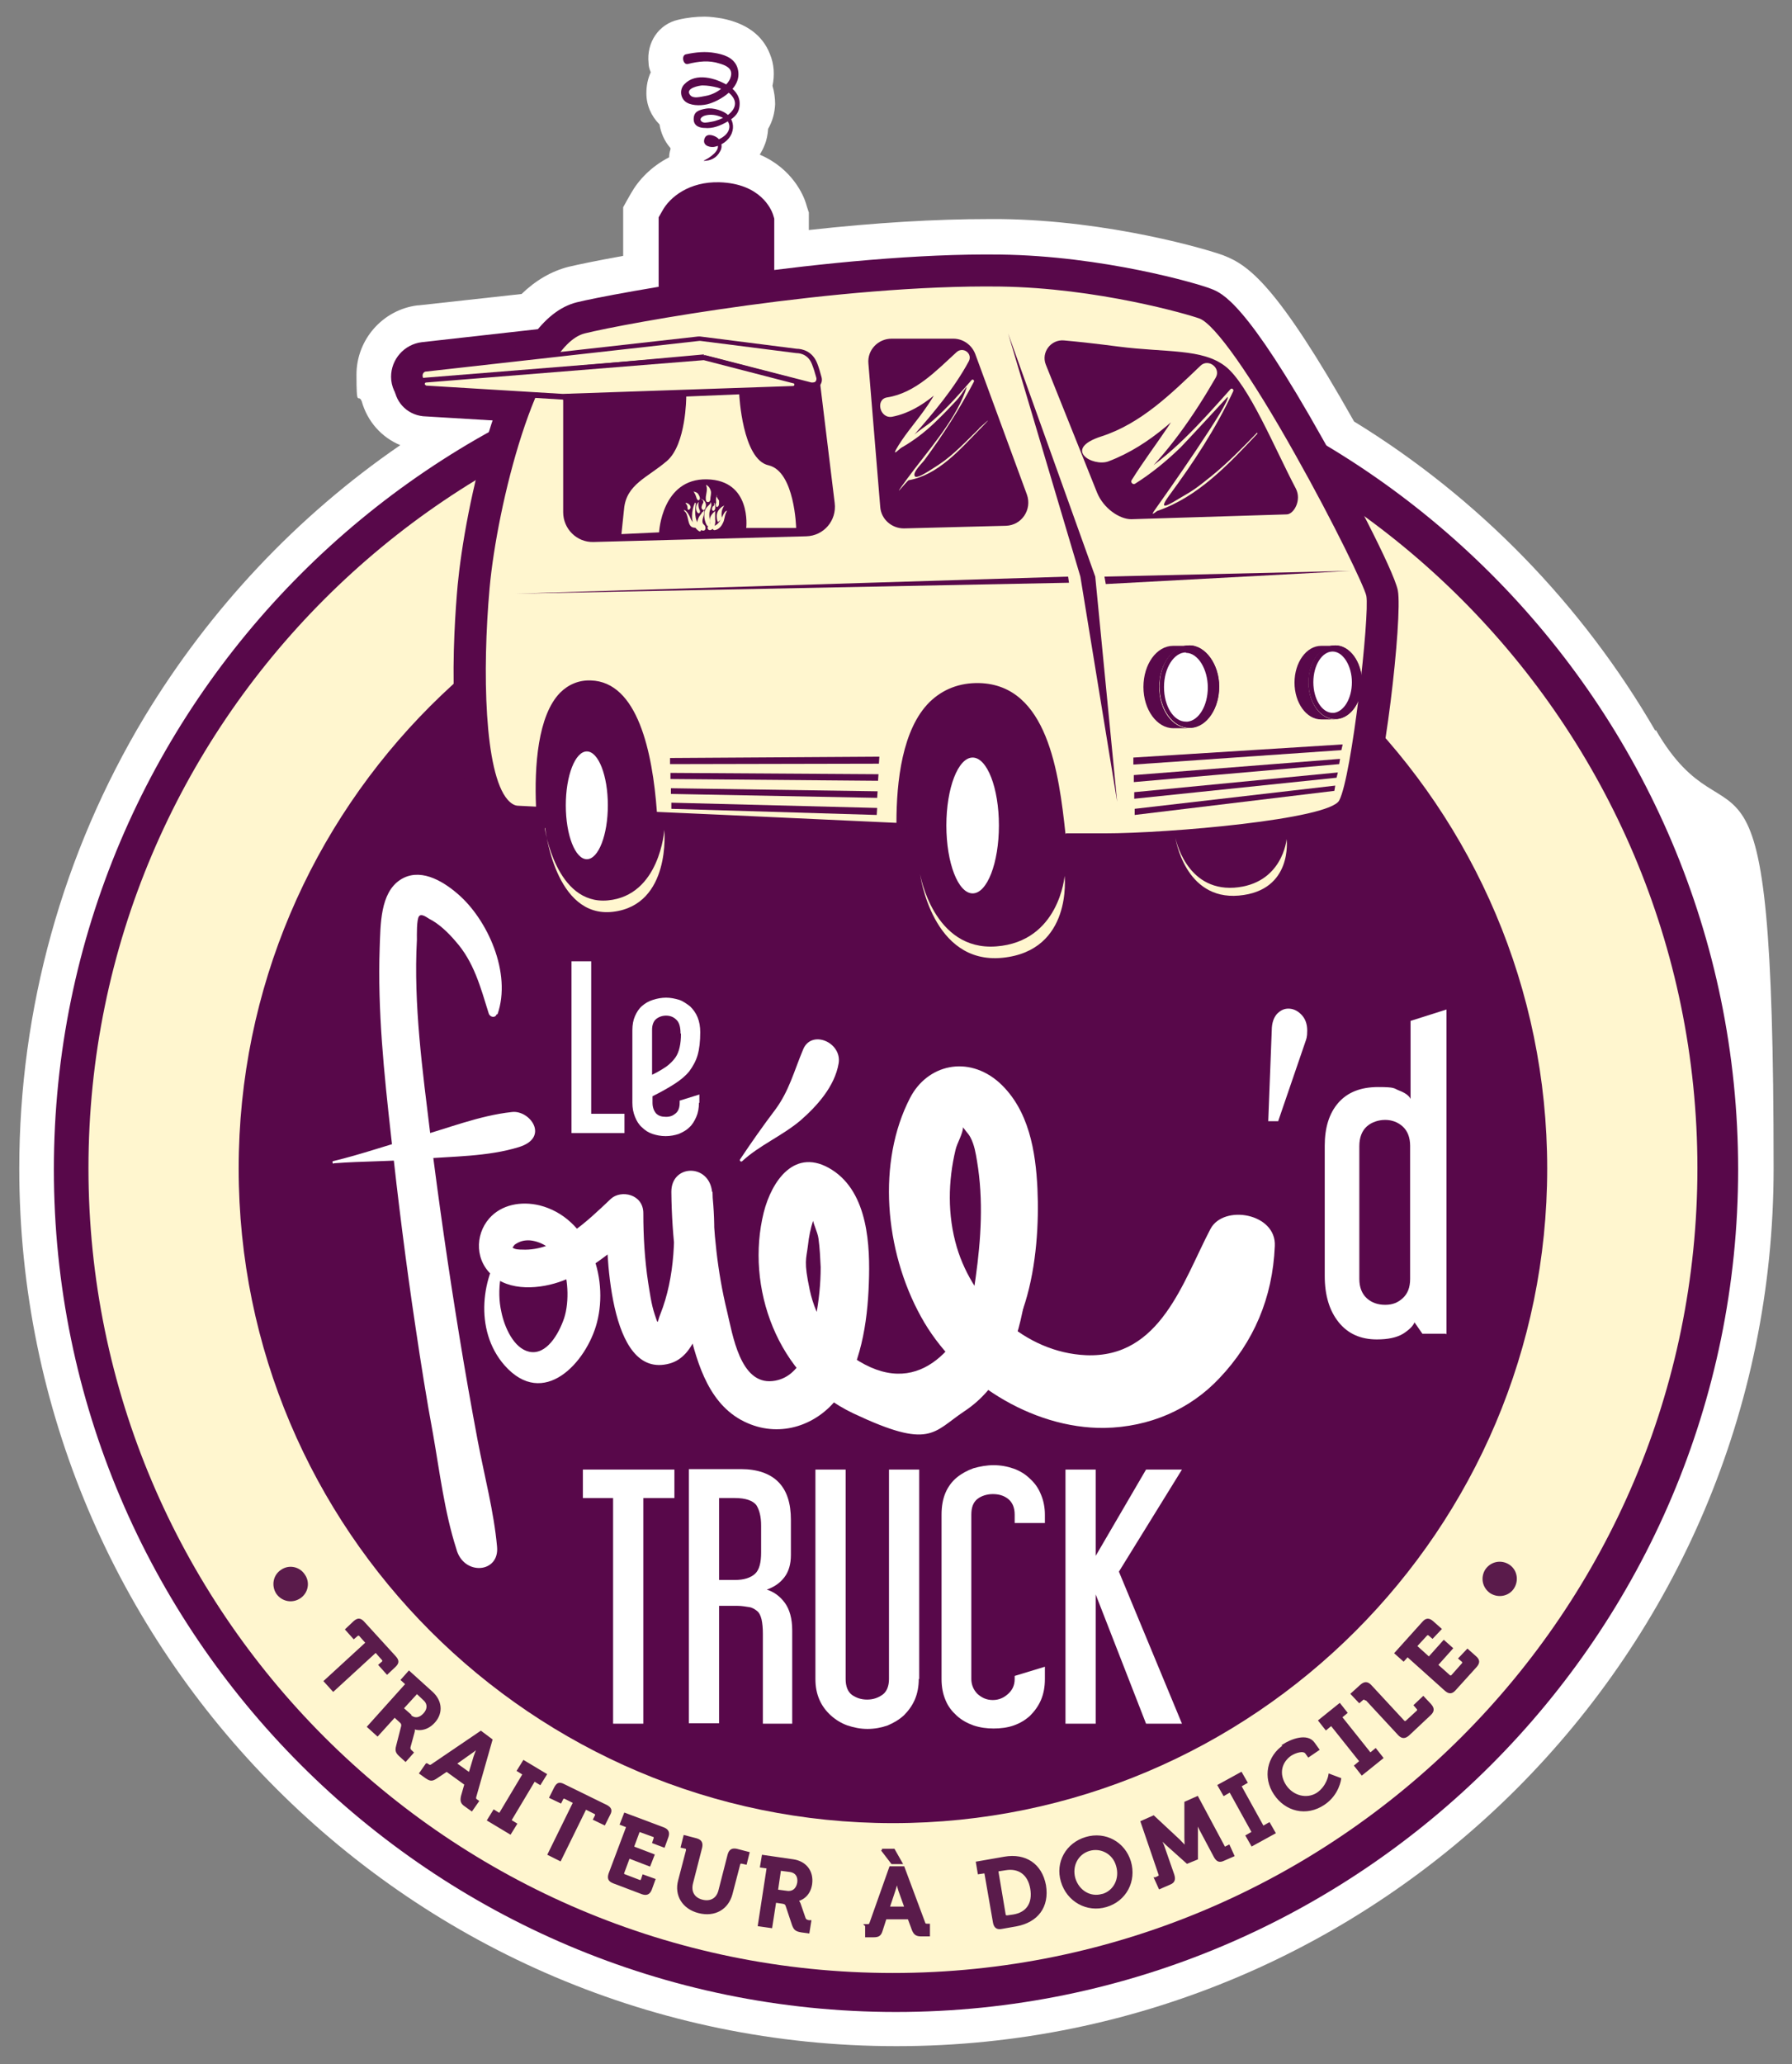 <?xml version="1.0" encoding="UTF-8"?> <svg xmlns="http://www.w3.org/2000/svg" id="Calque_1" data-name="Calque 1" version="1.1" viewBox="0 0 409.2 471.1"><rect x="0" y="0" width="409.2" height="471.1" fill="#808080" stroke="none"/><defs><style> .cls-1 { fill: #763864; } .cls-1, .cls-2, .cls-3, .cls-4 { stroke-width: 0px; } .cls-2 { fill: #fff6cf; } .cls-5 { fill: #5a1b4b; stroke: #5a1b4b; stroke-miterlimit: 10; stroke-width: .5px; } .cls-3 { fill: #58084a; } .cls-4 { fill: #fff; } </style></defs><path class="cls-4" d="M378,166.8c-16.7-28.8-40.4-53.2-68.8-70.6-17.6-31.2-24.1-35.7-29.8-37.9-3.4-1.3-26-8-50.8-8.3-1,0-2,0-3,0-11.8,0-25.6.8-40.9,2.5v-4l-.4-1.2-.3-1c-.5-1.6-3-7.8-10.5-11,.4-.7.8-1.4,1.1-2.2.5-1.2.7-2.4.8-3.7,1-1.7,1.5-3.6,1.6-5.6,0-1.4-.2-2.9-.6-4.2.5-2.4.4-4.9-.6-7.3-1.7-4.3-5.4-7-11-8.1-1.3-.2-2.6-.4-3.9-.4-1.9,0-3.9.2-6,.7-4.5,1-7.3,5.2-6.8,9.9,0,.7.2,1.4.5,2.1-.7,1.5-1,3.1-1,4.8,0,2.7,1.1,5.2,3,7.1.3,1.9,1.1,3.8,2.5,5.4,0,.1,0,.2,0,.3-.2.6-.3,1.2-.3,1.8-4.1,2.1-7,5.2-8.7,8.2l-.8,1.4-1,1.8v11.1c-6.1,1.1-10.4,2-12.5,2.5-3.9,1-7.5,3.1-10.7,6.2l-23.6,2.6h-.2s0,0,0,0c-7.9,1-13.9,7.8-13.9,15.8s.4,4.1,1.2,6.1c1.3,4.6,4.5,8.2,8.8,10-23.6,16.2-43.5,37.4-58.4,62-18.7,31.1-28.6,66.7-28.6,103.1,0,110.4,89.8,200.3,200.3,200.3s200.3-89.8,200.3-200.3-9.3-69.8-26.9-100.1Z"></path><path class="cls-3" d="M204.6,459.2c-106,0-192.3-86.3-192.3-192.3S98.6,74.6,204.6,74.6s192.3,86.3,192.3,192.3-86.3,192.3-192.3,192.3ZM204.6,126.1c-77.6,0-140.8,63.1-140.8,140.8s63.1,140.8,140.8,140.8,140.8-63.1,140.8-140.8-63.1-140.8-140.8-140.8Z"></path><g><circle class="cls-3" cx="203.9" cy="266.6" r="166.5"></circle><path class="cls-2" d="M203.9,450.3c-101.3,0-183.7-82.4-183.7-183.7S102.6,82.9,203.9,82.9s183.7,82.4,183.7,183.7-82.4,183.7-183.7,183.7ZM203.9,117.3c-82.4,0-149.4,67-149.4,149.4s67,149.4,149.4,149.4,149.4-67,149.4-149.4-67-149.4-149.4-149.4Z"></path></g><g><path class="cls-4" d="M142.6,258.6h-12.1v-39.2h4.5v34.8h7.6v4.4Z"></path><path class="cls-4" d="M159.6,251.7c0,1.2-.2,2.3-.6,3.2s-.9,1.8-1.6,2.4c-.7.7-1.5,1.1-2.4,1.5-.9.3-1.9.5-3,.5s-2.1-.2-3-.5-1.7-.8-2.4-1.5c-.7-.6-1.2-1.4-1.6-2.4s-.6-2-.6-3.2v-16.6c0-1.2.2-2.3.6-3.2s.9-1.7,1.6-2.3c.7-.6,1.5-1.1,2.5-1.4.9-.3,2-.5,3-.5s2,.2,3,.5c.9.3,1.7.9,2.5,1.5.7.7,1.3,1.5,1.7,2.5.4,1,.6,2.1.6,3.4,0,2.1-.2,3.8-.6,5.2s-1.1,2.6-1.9,3.7c-.9,1.1-2,2-3.4,2.9-1.4.9-3,1.8-5,2.8v1.5c0,1,.3,1.8.8,2.4.6.6,1.3.8,2.3.8s1.6-.3,2.2-.8c.6-.5.9-1.3.9-2.4v-.5l4.5-1.4v1.9ZM155.4,235.9c0-1.5-.3-2.6-1-3.2-.6-.6-1.4-.9-2.3-.9s-1.7.3-2.3.8c-.6.5-.9,1.4-.9,2.4v10.3c1.3-.6,2.4-1.3,3.3-1.9.8-.6,1.5-1.3,2-2,.5-.7.8-1.5,1-2.4.2-.9.3-1.9.3-3.1Z"></path></g><g><path class="cls-4" d="M113.6,231.5c3.3-9.4-2.3-21.7-9.1-27.5-3.7-3.2-8.8-6-13.1-3.2-4.6,3-4.5,10.2-4.7,15.5-.5,14.3,1,28.7,2.6,43,1.6,14.6,3.4,29.1,5.6,43.7,1.2,8.1,2.5,16.3,4,24.4,1.5,8.5,2.6,17.7,5.3,26.1,2.8-1.1,5.6-2.2,8.4-3.3-.5-.9-.9-1.9-1.4-2.8-2.8-5.6-9.2-2.3-7.8,3.1.3,1,.5,2,.8,3,1.6,6.2,9.9,5.6,9.3-.5-.7-7.9-2.9-16.2-4.4-24.1-1.5-8-2.9-15.9-4.2-23.9-2.5-15.3-4.7-30.6-6.6-45.8-1.8-14.8-3.9-29.9-3.1-44.7,0-.9-.1-4.7.5-5.4s1.9.4,2.3.6c2.2,1.1,4.3,3.1,6,5.1,4.2,4.7,5.7,10.4,7.6,16.5.3.9,1.5,1.1,1.8.2h0Z"></path><path class="cls-4" d="M76.2,265.5c6.5-.5,13.2-.4,19.9-1,7.2-.6,15.3-.5,22.4-2.7s2.5-8.5-1.6-8c-7.5.8-14.8,3.8-21.8,5.7-6.5,1.8-12.7,4-19,5.5-.3,0-.2.6.1.6h0Z"></path><path class="cls-4" d="M169.5,265c3.9-3.6,9-5.7,13.2-9.2,3.8-3.3,7.9-7.8,8.8-13.1.8-4.8-6.2-7.8-8.1-3.2-2.1,5-3.2,9.5-6.4,13.8-2.8,3.7-5.4,7.4-8,11.3-.2.3.2.7.5.4h0Z"></path><path class="cls-4" d="M115.4,284.1c-5.4,6.8-7.3,19.4-.2,27.5,8.9,10.1,18.7-.6,21.1-9.7,2.8-10.7-2-24-13.1-26.8-4.2-1-8.7-.2-11.5,3-3.3,3.8-3.3,9.9,1.2,13.4s11.8,2.5,16.6.4c6.2-2.6,11.3-7.1,16.4-11.8-2.5-1.1-4.9-2.2-7.4-3.3-.1,7.7.2,38.3,14.4,34.4,5.9-1.6,7.5-10,8.7-15.7,1.6-7.5,1.9-15.5,1-23.5-.7-6.5-9.3-6.3-9.3,0,.1,10.5,1.4,20.9,4,31.3,2,8.3,4.8,17.8,13.4,21.5,7.8,3.4,16,.3,20.6-5.8,5.2-7,6.8-17,7.1-26.2.3-8.3-.1-20.5-8.4-25.8-8.5-5.4-13.8,2.6-15.6,9.7-4.2,16.9,2.9,37.6,20.5,45.9s18.1,4.3,25.3-.5c8.2-5.4,11.8-14.5,13.6-24.4,1.2-6.5-8.2-8.8-10.1-3-4,11.9-13.2,24.6-27.5,16-6-3.6-9.9-9.7-11.3-16.3s-.8-6.9-.4-10.2c.2-1.9.6-3.9,1.2-5.7.2-.7.5-1.4.9-2.1-1.7-.2-2.1.2-1.1,1.2,0,1.4,1.2,3.5,1.4,5.1.3,2.2.4,4.4.5,6.5,0,3.8-.4,7.6-1.1,11.3-1.1,5.9-3.2,14-9.9,14.7-7.4.8-9.1-10.6-10.4-16-2.2-9-3.1-18.2-3.3-27.2-3.1,0-6.2,0-9.3,0,1.1,9.4.7,19.6-2.6,27.9-.8,1.9-.4,2.8-1.3.1-.8-2.4-1.1-4.9-1.5-7.3-.8-5.3-1.1-10.6-1.1-15.8,0-4.4-5.1-5.4-7.4-3.3-5.5,5.2-12.4,12-20.3,11.6-.5,0-1.7,0-2.2-.5-.4-.3-.5-.2-.1.2l.6-.8c1.1-.8,2.2-1.1,3.6-1,2.8.3,5.6,2.2,7.1,5.1s1.9,8.8.6,12.7c-1.2,3.5-4,8.5-8,7.6-3.5-.8-5.6-5.6-6.3-9-1.2-5.2,0-10.5,1.8-14.9.2-.5-.4-1-.8-.6h0Z"></path><path class="cls-4" d="M218.6,315.5c16.2-4.9,19-28.9,18.3-44.2-.4-8.4-1.9-18-8.7-24.2-7.2-6.4-16.5-4.1-20.4,3.5-7.5,14.5-5.9,34.7,2.5,49.9,8,14.6,25.2,25.6,41.9,25.4,10.3-.2,19.5-4.2,26.2-11.3,7.9-8.3,12.2-18.4,12.7-30.2.4-7.5-11.7-9.6-14.7-3.9-6.3,12-11.4,29.5-28.4,28.8-14-.6-25.7-11.9-29.5-24.6-2.2-7.4-2-15.2-.3-22.3.3-1.4,1.7-3.7,1.7-5.1l.5-.8c-1.2-.1-1.5,0-.8.2.4,1,1.5,1.9,2,2.9.9,1.7,1.2,3.6,1.5,5.4,1.5,8.9.9,17.9-.3,26.5-1.1,8-2.4,15.5-5.2,22.8-.2.5.3,1.4,1,1.2h0Z"></path></g><g><path class="cls-4" d="M291.9,255.9h-2.3l.8-20.7c0-1.8.5-3,1.2-3.8.8-.8,1.6-1.2,2.6-1.2s2,.4,2.9,1.3c.9.9,1.4,2.1,1.4,3.7s-.2,1.9-.5,2.8l-6.1,17.8Z"></path><path class="cls-4" d="M330.2,304.4h-5.4l-1.8-2.6c-.3.8-1.2,1.7-2.6,2.6-1.5.9-3.5,1.3-6,1.3-3.7,0-6.6-1.3-8.7-3.9-2.1-2.6-3.2-6.1-3.2-10.6v-29.7c0-4.1,1-7.4,3.1-9.8,2.1-2.4,5.1-3.6,9.1-3.6s3.5.3,4.8.8c1.3.5,2.2,1.1,2.6,1.9v-17.8l8.2-2.6v74.2ZM322,261.5c0-1.9-.6-3.4-1.7-4.4-1.1-1-2.5-1.5-4-1.5s-3.1.5-4.2,1.5c-1.1,1-1.7,2.5-1.7,4.5v30.3c0,1.9.6,3.4,1.7,4.4,1.1,1,2.5,1.5,4.2,1.5s2.9-.5,4-1.5c1.1-1,1.7-2.4,1.7-4.4v-30.3Z"></path></g><g><path class="cls-4" d="M154,341.9h-7.1v51.5h-6.9v-51.5h-6.9v-6.5h20.9v6.5Z"></path><path class="cls-4" d="M181.1,393.4h-6.9v-20.5c0-1.3-.1-2.4-.3-3.3-.2-.8-.5-1.5-1-1.9-.5-.4-1.1-.8-1.8-.9s-1.7-.3-2.8-.3h-4.1v26.8h-6.9v-58h11.9c3.7,0,6.6,1,8.5,2.9,2,2,2.9,4.9,2.9,8.7v8c0,2.1-.5,3.8-1.5,5.1-1,1.3-2.3,2.2-4,2.8,1.6.5,3,1.5,4.1,3,1.1,1.5,1.7,3.6,1.7,6.3v21.3ZM173.8,348.2c0-2.1-.4-3.6-1.1-4.7-.8-1-2.4-1.6-4.9-1.6h-3.6v18.7h3.6c2.1,0,3.6-.5,4.6-1.4,1-.9,1.4-2.6,1.4-4.9v-6.2Z"></path><path class="cls-4" d="M209.8,383.2c0,1.7-.3,3.3-.9,4.7-.6,1.4-1.5,2.6-2.5,3.6-1.1,1-2.3,1.7-3.7,2.3-1.4.5-3,.8-4.6.8s-3.1-.3-4.6-.8c-1.4-.5-2.7-1.3-3.8-2.3-1.1-1-2-2.2-2.6-3.6-.6-1.4-.9-2.9-.9-4.7v-47.8h6.9v47.8c0,1.7.5,2.9,1.4,3.6,1,.7,2.1,1.1,3.5,1.1s2.5-.4,3.5-1.1c1-.7,1.5-2,1.5-3.6v-47.8h6.9v47.8Z"></path><path class="cls-4" d="M238.6,383.2c0,1.8-.3,3.4-.9,4.8s-1.5,2.6-2.5,3.6c-1.1,1-2.3,1.7-3.7,2.2-1.4.5-3,.7-4.6.7s-3.1-.2-4.6-.7c-1.4-.5-2.7-1.2-3.8-2.2-1.1-1-2-2.1-2.6-3.6-.6-1.4-.9-3-.9-4.8v-37.5c0-1.9.3-3.6.9-5,.6-1.4,1.5-2.6,2.6-3.5,1.1-.9,2.4-1.6,3.8-2.1,1.4-.4,3-.7,4.6-.7s3.2.3,4.6.8c1.4.5,2.7,1.3,3.7,2.3,1.1,1,1.9,2.1,2.5,3.6.6,1.4.9,3,.9,4.6v1.9h-6.9v-1.9c0-1.6-.5-2.8-1.5-3.6-1-.8-2.2-1.1-3.5-1.1s-2.6.4-3.5,1.1c-1,.8-1.4,2-1.4,3.6v37.5c0,1.3.5,2.5,1.4,3.4,1,.9,2.1,1.4,3.5,1.4s2.5-.5,3.5-1.4c1-.9,1.5-2,1.5-3.4v-.7l6.9-2.1v2.9Z"></path><path class="cls-4" d="M269.8,393.4h-8.1l-11.5-29.5v29.5h-6.9v-58h6.9v19.7l11.5-19.7h8.2l-14.4,23.3,14.4,34.7Z"></path></g><path class="cls-3" d="M282,210.3c-.3,0-.7,0-1,0-12.6-.4-20.9-13-20.4-30.6.3-10.3,2.2-24.5,15.1-28.4,9.6-2.9,16.8,2.3,21.1,7.2,5.5,6.3,5.8,26.1,3.9,34.4-1.6,7-4,17.4-18.6,17.4ZM281.1,163.1c-.6,0-1.2.1-1.8.3-1.7.5-5.6,1.7-6.1,16.6h0c-.3,8.4,2.5,17.4,8.1,17.6,4.8.2,5.2-.3,6.9-7.6,1.7-7.6.3-20.6-1.2-23.4-2.4-2.7-4.2-3.5-5.9-3.5ZM287,166.5h0Z"></path><path class="cls-3" d="M138.2,212.7c-.3,0-.5,0-.8,0-12.3-.4-20.6-12.7-20-30h0c.3-10.1,2.2-24,14.8-27.8,9.5-2.9,16.5,2.2,20.7,7,5.2,6,6.4,23.3,5.4,29.1-2.3,14.5-9.1,21.8-20.1,21.8ZM130.1,183c-.2,8.1,2.4,16.8,7.8,17,2.7,0,6.2.2,8-11.1.8-4.8-1-16.3-2.5-18.8-3.5-3.9-5.7-3.7-7.4-3.2-1.5.4-5.4,1.6-5.8,16.1h0Z"></path><path class="cls-3" d="M227.6,223c-.4,0-.8,0-1.2,0-14.5-.5-24.2-15.3-23.6-36h0c.8-25.4,10.3-31.2,17.4-33.4,8.9-2.7,17.1,0,24.3,8.3,5.9,6.8,7,29.9,4.4,40.9-2,8.6-4.6,20.2-21.4,20.2ZM226.6,165.2c-.9,0-1.8.2-2.7.4-2.4.7-7.9,2.4-8.4,21.7h0c-.5,14.8,5.3,22.8,11.3,22.9,7.4.2,7.9-2,9.8-10.4,2.3-9.8.3-26.7-1.7-29.8-3.4-3.8-6.1-4.9-8.3-4.9Z"></path><path class="cls-3" d="M266.9,179.8c.4-13.5,3.6-20.4,10.6-22.5s11.3,1.7,14.5,5.3c3.1,3.6,4.5,20.2,2.5,28.8-1.7,7.4-3.2,12.8-13.3,12.5-10.1-.3-14.6-12.4-14.3-24.1Z"></path><path class="cls-3" d="M244.6,197.5c-.8,0-1.6,0-2.3,0l-5.4-.3-.6-5.3c-2-18-4.7-28.5-12.7-28.7-2.5,0-4.4.6-5.9,2.1-3.6,3.6-5.6,11.9-5.4,23.4v6.8c.1,0-6.6-.3-6.6-.3-16.1-.8-35.2-1.6-56.7-2.6l-5.7-.3-.4-5.7c-1-16.4-4.9-23.9-8-24-.8,0-1.2.2-1.6.6-2,2.1-4,8.8-3.3,21.6l.3,7-12.1-.5c-2.1,0-5.1-.8-7.8-3.9-9.1-10.4-6.8-43.8-5.9-53.8.8-8.4,3.2-23,7.7-36.8,5.5-16.8,11.9-25.9,19.5-27.8s59.4-11.4,96.7-10.9c23.4.3,45.1,6.6,48.1,7.8,2.6,1,8,3,25.6,34.4,5,8.8,16.2,29.8,17.1,34.5,1.1,6-3.2,44.5-7,51.5-1.9,3.4-5.5,6.7-29.3,9.4-12.4,1.4-25.5,2-30.8,2h-.4c-.8,0-2.5,0-4,0-1.1,0-2.2,0-3.3,0ZM250.6,184.8c.6,0,1.2,0,1.8,0,13,0,42.5-2.5,49.1-5.6,2.2-6.8,5.8-36.6,5.4-42.3-1-2.7-7.2-15.7-15.5-30.4-11.4-20.2-17.5-27.7-19.5-29.1-3-1.1-22.9-6.6-43.5-6.9-38.7-.5-88.2,9.2-93.5,10.5-1.3.3-5.7,4.4-10.5,19.4-3.9,11.9-6.4,25.7-7.1,34-1.5,16.1-.9,29,.4,36.8.9-7.8,3.1-13.5,6.6-17.1,2.9-3,6.7-4.5,11-4.4,13.2.4,18.2,15.6,19.8,30.2,16.4.7,31.4,1.4,44.6,2,.7-11.9,3.7-20.5,9-25.8,4-3.9,9.2-6,15.2-5.8,18.2.4,22.5,19.7,24.4,34.3.8,0,1.6,0,2.3,0ZM302.2,178.9h0Z"></path><path class="cls-3" d="M185.5,94.4c-.7,0-1.3,0-2-.2l-23.3-6-62.3,5.6c-2.2.2-4.4-.5-6-2-1.6-1.5-2.6-3.6-2.6-5.8,0-4,3-7.4,7-7.9h0s62.4-7,62.4-7c.6,0,1.3,0,1.9,0l21.6,2.7c3.5,0,7.8,2.2,9.7,6.9.5,1.2.9,2.5,1.2,3.9.7,2.7-.1,5.6-2.1,7.5-1.5,1.5-3.5,2.3-5.6,2.3ZM97.8,90.6h0,0Z"></path><path class="cls-3" d="M128.6,96.9c-.2,0-.4,0-.5,0l-31.5-1.9c-3.8-.4-6.6-3.5-6.6-7.2s2.8-6.9,6.6-7.2l63.5-5.1c.8,0,1.6,0,2.4.2l20.4,5.3c3.5.9,5.8,4.2,5.4,7.8-.4,3.6-3.3,6.3-7,6.5l-52.5,1.8c0,0-.2,0-.2,0Z"></path><path class="cls-3" d="M150.4,78.1v-28.5l.8-1.4c1.7-3.2,6.2-6.8,13.1-6.6,9.4.3,11.8,6.2,12.2,7.3l.3,1v24.3l-26.4,3.9ZM163.1,54.2v9.1h1v-9.1c0,0-.1,0-.2,0-.3,0-.6,0-.8,0ZM162,54.6h0Z"></path><polygon class="cls-1" points="252.2 131.6 308.3 131.6 252.9 134.9 252.2 131.6"></polygon><polygon class="cls-1" points="244.1 133 245.1 136.3 123.8 135.5 244.1 133"></polygon><g><path class="cls-2" d="M313.1,135.7c-.8-4.7-29.8-60.7-38.7-64-3.2-1.2-24.1-7.1-45.9-7.4-37.9-.5-87.6,8.8-95.1,10.7-11.8,3-20.8,40.4-22.4,59-1.7,18.6-1.7,50.4,7.6,50.8,0,0,1.9,0,5.1.2-.6-11.3.3-29.2,11.4-28.8,10.4.3,13.4,17.6,14.2,30,16.5.7,37.3,1.7,56.7,2.6-.2-14.2,2.5-32.3,17.8-32,14.7.4,17.2,19.2,18.9,34.3,2.5.1,7.5-.1,9.6,0,10.6,0,51.6-2.5,54.6-8,3-5.5,7.2-42.7,6.3-47.4Z"></path><path class="cls-3" d="M244.6,192.2c-.7,0-1.4,0-2,0h-.8s0-.9,0-.9c-1.9-17.5-4.8-33.1-17.9-33.5-4,0-7.3,1.1-9.8,3.7-6,6-7.1,18.1-7,27.3v1.1s-1,0-1,0c-16.2-.8-35.2-1.6-56.7-2.6h-.9s0-.9,0-.9c-.7-10.7-3.3-28.7-13.2-29-2.2,0-4,.7-5.6,2.2-3.8,3.8-5.5,12.9-4.9,25.6v1.1c0,0-6.2-.3-6.2-.3-1.5,0-2.8-.8-4-2.1-6.5-7.5-6-34.8-4.6-49.8,1.7-18.7,10.5-56.7,23.2-59.9,9.3-2.3,58.5-11.2,95.4-10.7,21.1.3,42.2,5.9,46.2,7.4,5.1,1.9,15.3,18.5,22.9,32,7.8,13.9,16,30.1,16.5,32.8.8,4.5-3.3,42.2-6.4,48-3.6,6.7-50.3,8.6-55.4,8.6-1,0-2.7,0-4.4,0-1.1,0-2.2,0-3.2,0ZM243.5,190.2c1.2,0,2.7,0,4.2,0,1.8,0,3.5,0,4.5,0,14.7,0,51.3-3.2,53.6-7.5,2.9-5.4,7-42.5,6.2-46.7h0c-.4-2-7.3-16.4-16.2-32.2-10.2-18.2-18.4-29.8-21.9-31.1-2.4-.9-23.3-7-45.5-7.3-36.7-.5-85.7,8.4-94.9,10.7-11,2.8-20,39.3-21.7,58.1-1.7,19-1.2,42.2,4.1,48.3.8.9,1.6,1.4,2.5,1.4l4,.2c-.4-9.2.4-20.8,5.5-26,1.9-1.9,4.3-2.9,7-2.8,10.7.3,14.1,16.3,15.1,30,20.6.9,39,1.8,54.7,2.5,0-9.4,1.3-21.4,7.6-27.6,3-2.9,6.8-4.4,11.3-4.3,15.6.4,18.2,20.5,19.7,34.4Z"></path></g><path class="cls-3" d="M203.5,77.3h14.2c2.2,0,4.2,1.4,5,3.5l11.8,32.1c1.2,3.4-1.2,7-4.8,7.1l-23.3.6c-2.8,0-5.2-2.1-5.4-4.9l-2.7-32.7c-.3-3.1,2.2-5.7,5.3-5.7Z"></path><path class="cls-3" d="M238.8,83.2l11.7,29.2c1.5,3.7,5.2,6.1,7.8,6.1l35.5-1.1c1.6,0,3.5-3.2,2.1-5.9-4.8-9.1-10.8-23.8-16.1-27.9s-13.5-3.1-24.4-4.5c-4.6-.6-9-1.1-12.4-1.4-3-.3-5.3,2.7-4.2,5.5Z"></path><path class="cls-3" d="M128.6,90.6v26.3c0,3.8,3.1,6.9,6.9,6.8l48.6-1.3c4-.1,7-3.6,6.5-7.6l-3.5-28.7c-.4-3.6-3.7-6.2-7.3-5.9l-45.1,3.8c-3.5.3-6.2,3.2-6.2,6.7Z"></path><g><path class="cls-2" d="M97.1,84.2l62.4-7c.1,0,.2,0,.4,0l22,2.8s2.9-.2,4.1,2.9.8,2.2,1,3.1c.3,1.2-.8,2.2-1.9,1.9l-24.1-6.2c-.2,0-.4,0-.5,0l-63.1,5.7c-.9,0-1.7-.6-1.7-1.6h0c0-.8.6-1.5,1.4-1.6Z"></path><path class="cls-3" d="M185.5,88.7c-.2,0-.4,0-.6,0l-24.1-6.2c-.1,0-.2,0-.3,0l-63.1,5.7c-.6,0-1.2-.2-1.7-.6-.5-.4-.7-1-.7-1.6,0-1.1.8-2.1,2-2.2h0l62.4-7c.2,0,.3,0,.5,0l22,2.8c1.2,0,3.6.5,4.7,3.3.4,1,.7,2.1,1,3.2.2.8,0,1.5-.6,2.1-.4.4-1,.6-1.5.6ZM160.6,81.1c.2,0,.4,0,.6,0l24.1,6.2c.3,0,.7,0,.9-.2.2-.2.3-.6.2-.9-.3-1.1-.6-2.1-1-3.1-1-2.6-3.4-2.5-3.5-2.5h0s0,0,0,0l-22-2.8c0,0-.1,0-.2,0l-62.4,7c-.5,0-.8.5-.8.9s.1.5.3.7c.2.2.4.3.7.2l63.1-5.7c0,0,.1,0,.2,0Z"></path></g><g><path class="cls-2" d="M97.2,88.7l31.4,1.9s0,0,.1,0l52.5-1.8c1.1,0,1.2-1.5.2-1.8l-20.4-5.3c-.1,0-.2,0-.3,0l-63.4,5.1c-1.1.1-1.1,1.7,0,1.8Z"></path><path class="cls-3" d="M128.6,91.2s0,0-.1,0l-31.4-1.9c-.8,0-1.4-.7-1.4-1.6,0-.8.6-1.5,1.4-1.5l63.4-5.1c.2,0,.4,0,.5,0l20.4,5.3c.8.2,1.2.9,1.2,1.7,0,.8-.7,1.4-1.5,1.4l-52.5,1.8s0,0,0,0ZM97.2,88l31.3,1.9,52.6-1.8c.2,0,.3-.2.3-.3,0,0,0-.3-.2-.3l-20.5-5.3-63.4,5.1c-.2,0-.3.2-.3.3s0,.3.3.3Z"></path></g><polygon class="cls-3" points="230.2 76.1 246.7 131.6 255.1 183 250.1 131.6 230.2 76.1"></polygon><g><g><line class="cls-3" x1="153" y1="173.7" x2="200.7" y2="173.5"></line><polygon class="cls-3" points="200.7 174.3 153 174.4 153 173 200.8 172.7 200.7 174.3"></polygon></g><g><line class="cls-3" x1="153.1" y1="177.1" x2="200.6" y2="177.4"></line><polygon class="cls-3" points="200.5 178.2 153.1 177.8 153.1 176.4 200.6 176.7 200.5 178.2"></polygon></g><g><line class="cls-3" x1="153.2" y1="180.5" x2="200.4" y2="181.4"></line><polygon class="cls-3" points="200.3 182.1 153.2 181.2 153.2 179.9 200.4 180.6 200.3 182.1"></polygon></g><g><line class="cls-3" x1="153.3" y1="183.9" x2="200.2" y2="185.2"></line><polygon class="cls-3" points="200.2 186 153.3 184.6 153.3 183.2 200.3 184.4 200.2 186"></polygon></g></g><g><g><line class="cls-3" x1="258.8" y1="173.7" x2="306.4" y2="170.6"></line><polygon class="cls-3" points="306.3 171.2 258.8 174.5 258.8 172.9 306.6 169.9 306.3 171.2"></polygon></g><g><line class="cls-3" x1="258.9" y1="177.7" x2="305.9" y2="173.8"></line><polygon class="cls-3" points="305.8 174.4 258.9 178.5 258.9 176.9 306 173.2 305.8 174.4"></polygon></g><g><line class="cls-3" x1="259" y1="181.6" x2="305.3" y2="176.9"></line><polygon class="cls-3" points="305.2 177.5 259 182.3 259 180.8 305.5 176.3 305.2 177.5"></polygon></g><g><line class="cls-3" x1="259.1" y1="185.3" x2="304.8" y2="179.9"></line><polygon class="cls-3" points="304.7 180.5 259.1 186 259.1 184.6 304.9 179.3 304.7 180.5"></polygon></g></g><g><path class="cls-3" d="M298.8,155.8c0-4.7,2.7-8.4,6.1-8.4h-3.2c-3.4,0-6.1,3.8-6.1,8.4s2.7,8.4,6.1,8.4h3.2c-3.4,0-6.1-3.8-6.1-8.4Z"></path><path class="cls-3" d="M304.9,147.3c-3.4,0-6.1,3.8-6.1,8.4s2.7,8.4,6.1,8.4.3,0,.4,0c3.2-.3,5.7-3.9,5.7-8.4s-2.7-8.4-6.1-8.4Z"></path><path class="cls-4" d="M304.3,148.7c-2.4,0-4.4,3.1-4.4,7s2,7,4.4,7,.2,0,.3,0c2.3-.3,4.1-3.3,4.1-7s-2-7-4.4-7Z"></path><path class="cls-3" d="M304.9,148c3,0,5.4,3.5,5.4,7.7s-2.2,7.4-5.1,7.7c-.1,0-.2,0-.3,0-3,0-5.4-3.5-5.4-7.7s2.4-7.7,5.4-7.7M304.9,147.3c-3.4,0-6.1,3.8-6.1,8.4s2.7,8.4,6.1,8.4.3,0,.4,0c3.2-.3,5.7-3.9,5.7-8.4s-2.7-8.4-6.1-8.4h0Z"></path></g><g><path class="cls-3" d="M264.7,156.8c0-5.2,3.1-9.4,6.8-9.4h-3.6c-3.8,0-6.8,4.2-6.8,9.4s3.1,9.4,6.8,9.4h3.6c-3.8,0-6.8-4.2-6.8-9.4Z"></path><path class="cls-3" d="M271.6,147.3c-3.8,0-6.8,4.2-6.8,9.4s3.1,9.4,6.8,9.4.3,0,.5,0c3.5-.3,6.3-4.4,6.3-9.4s-3.1-9.4-6.8-9.4Z"></path><path class="cls-4" d="M270.8,148.9c-2.7,0-5,3.5-5,7.9s2.2,7.9,5,7.9.2,0,.4,0c2.6-.3,4.6-3.7,4.6-7.8s-2.2-7.9-5-7.9Z"></path><path class="cls-3" d="M271.6,148.1c3.3,0,6,3.9,6,8.7s-2.5,8.3-5.7,8.6c-.1,0-.2,0-.4,0-3.3,0-6-3.9-6-8.7s2.7-8.7,6-8.7M271.6,147.3c-3.8,0-6.8,4.2-6.8,9.4s3.1,9.4,6.8,9.4.3,0,.5,0c3.5-.3,6.3-4.4,6.3-9.4s-3.1-9.4-6.8-9.4h0Z"></path></g><polygon class="cls-3" points="243.9 131.6 117.7 135.5 244.1 133 243.9 131.6"></polygon><polygon class="cls-3" points="252.2 131.6 308.3 130.3 252.5 133.3 252.2 131.6"></polygon><path class="cls-3" d="M156.7,70.7v-19.6s1.9-3.5,7.3-3.3c5.4.2,6.4,3,6.4,3v17.9l-13.7,2Z"></path><path class="cls-2" d="M287,98.8c-3.3,3.4-6.6,6.8-10.3,9.8s-4.4,3.4-6.8,4.8-5.9,3.8-3-.2c5.6-7.6,10.7-15.3,14.7-23.9.2-.4-.3-.8-.6-.5-6.8,7.6-13.5,15.3-22.4,20.6l.7.9c7.3-6.7,13.4-15.6,18.3-24.1,1.3-2.2-1.7-4.5-3.5-2.7-6.7,6.4-13.6,13.2-22.6,16.1s-2,7,1.6,5.7c9.8-3.7,17.1-11.2,24.2-18.6l-3.7-2.2c-3.5,9.6-9.9,16.6-15.2,25.1-.3.5.3,1.1.8.8,3.8-2.4,7.2-5.2,10.4-8.3,1.1-1.1,10.7-11.5,10.7-11.5,1.1.7-14.8,23.3-16.4,25.5s.1.6.4.5c9.3-3.2,16.2-10.6,22.8-17.6.1-.1,0-.3-.2-.2h0Z"></path><path class="cls-2" d="M223.7,97.7c-3,2.9-5.9,6.1-9.4,8.4s-5,3.1-5.4,2.6c-.6-.9,1.7-3,2.2-3.7,4.2-5.7,8-11.6,11.3-17.9.1-.3-.2-.6-.5-.4-2.8,3.2-5.6,6.4-8.8,9.2-1.6,1.4-3.6,2.5-5.1,4-2.3,2.3-.3.5.6-.5,4.6-5.2,9.3-10.8,12.6-16.9,1-1.8-1.3-3.5-2.8-2.1-4.6,4.2-9.4,9.3-15.8,10.3-2.8.4-1.7,5,1.2,4.4,7.1-1.4,12.3-7.3,17.1-12.2l-2.8-2.1c-1.9,4-3.7,7.9-6.2,11.6s-4.7,6-6.7,9.2.2.8.6.6c2.8-1.6,5.3-3.5,7.6-5.7s3.4-3.4,5-5.1,2.9-4.6,2-2c-2.6,7-8.8,13.8-13.2,19.8s0,.4.3.4c6.7-1.2,11.6-6.9,16.1-11.5s0-.3-.2-.2h0Z"></path><path class="cls-2" d="M156.7,90.6s0,10.8-4.4,14.6-9.3,5.3-9.8,11l-.6,5.7,8.6-.4s.6-12.3,10.9-12.1c10.3.2,9,11.1,9,11.1h11.4s-.3-12.9-6.3-14.3c-6-1.3-6.7-16.2-6.7-16.2l-12.1.5Z"></path><g><path class="cls-2" d="M160.4,116.8c-.2.5-.7.9-.9,1.4s-.3.8-.3,1.2c0,.9.5,1.6,1.3,1.7s.7-1,.3-1.3c-.9-.7,0-1.9,0-2.9s-.2-.2-.3,0h0Z"></path><path class="cls-2" d="M163,116.9c-.4.4-.8.9-.9,1.5s0,.7,0,1-.4.6-.5.9.1.7.5.7c.6,0,1.1-.8,1.2-1.5s0-.7,0-1.1c0-.5,0-1,0-1.5s0-.2-.2-.1h0Z"></path><path class="cls-2" d="M160.5,114.2c.1.2.2.4,0,.7s-.2.5-.3.8c-.1.6.6,1,.8.4.4-.8.2-1.7-.6-2.1s-.1,0,0,.1h0Z"></path><path class="cls-2" d="M162.3,114.8c-.5.7-1.2,1-1.4,2-.2,1,0,2.1.4,2.9s.8.3.8-.3c0-1-.3-1.9,0-2.9s.4-1,.3-1.6-.1-.1-.2,0h0Z"></path><path class="cls-2" d="M159.3,114.8c-.4.6-.5,1.5-.1,2.1s.8,0,.6-.4-.4-1-.3-1.6-.1-.2-.2,0h0Z"></path><path class="cls-2" d="M163.1,115c0,.2,0,.4-.2.5s-.2.3-.3.5c-.1.4.2.8.5.5s.3-1,.1-1.5-.1-.1-.2,0h0Z"></path><path class="cls-2" d="M161.3,110.9c.2.6.1,1.1,0,1.7s-.2,1-.1,1.6,1,.5,1-.2.3-1.4.1-2-.4-.9-.8-1.2-.2,0-.2.2h0Z"></path><path class="cls-2" d="M158.7,114.7c-.8,1.7-1.1,4.5.3,6s1.2-.3.7-.8c-1.2-1.4-1-3.3-.8-5.1,0,0,0,0-.1,0h0Z"></path><path class="cls-2" d="M165.1,115.5c-.9.6-1.6,1.4-1.4,2.8s.4.6.7.5.5-.5.4-.9c-.1-.8,0-1.5.4-2.2s0-.2-.1-.1h0Z"></path><path class="cls-2" d="M158.5,112.4c.2.3.3.5.4.8s.2.7.4.9.4,0,.5-.2c.1-.4-.2-.9-.4-1.2s-.6-.4-.9-.5-.1,0,0,.1h0Z"></path><path class="cls-2" d="M156.7,115c.2.3.3.6.3,1s.3.4.4.3.3-.3.3-.5c0-.5-.5-.9-.9-1s-.2.2-.1.3h0Z"></path><path class="cls-2" d="M156.2,116.6c1.2.7.6,3.5,2.1,3.8s.5-.5.3-.8-.4-.4-.6-.7c-.3-.4-.4-.9-.7-1.4s-.6-.9-1-1.1-.1,0,0,.1h0Z"></path><path class="cls-2" d="M165.8,116.6c-.5.4-.7,1-1,1.6s-.9,1.6-1.7,1.8-.3,1.1.1,1c.7-.1,1.3-.6,1.7-1.3s.4-.9.5-1.3.2-1.1.5-1.6,0-.2-.1-.1h0Z"></path><path class="cls-2" d="M163.7,113.2c-.2.3-.2.6-.2,1s.1.4,0,.6-.1.4,0,.7.2.2.3.2c.4-.2.4-.6.4-1.1s0-.4-.2-.6c-.1-.3-.4-.5-.3-.8s0-.2-.1,0h0Z"></path></g><path class="cls-3" d="M160.8,36.7c1.4,0,2.8-.6,3.6-2.1.8-1.3.2-2.7-.8-3.3s-2.5-.9-2.8.6,1.6,1.8,2.4,1.6c1.4-.3,3.2-1.3,3.9-3.1.6-1.5.2-3.1-.8-4.1s-3.4-1.8-5.1-1.5-2.8.7-2.8,2.4c0,1.7,1.6,2,2.5,2,1.8.2,3.6-.5,5.3-1.5s2.7-2,2.7-4.1c0-2-1.5-3.4-2.7-4.1-2.8-1.7-7.3-3-9.9-.3-1.1,1.1-1,2.9.1,3.9s3.4,1.1,5.1.7c2.5-.6,8.6-3.8,6.8-8.6-.9-2.2-3.3-2.8-5-3.1-2.2-.4-4.4-.2-6.7.3-1.1.3-.6,2.5.5,2.2,2.4-.6,4.8-.9,7.2-.1,1,.3,3.1.9,2.6,2.9-.3,1.4-1.5,2.3-2.4,3s-2.2,1.3-3.4,1.5-2.8.7-3.5-.2c-1.3-1.6,2.2-2.2,2.8-2.2,1.2,0,2.3.2,3.5.5,1.2.4,2.6.9,3.4,2.1,1.3,1.8,0,3.4-1.3,4.3-1.1.7-2.4,1.2-3.6,1.4s-1.6.3-2.1,0c-.8-.6,0-1.2.6-1.4,1.3-.4,2.7-.2,4,.4s1.2.7,1.5,1.3c.5,1.3-.3,2.4-1.1,3-.5.4-1.1.7-1.7.9-1,.3-.7-.1,0,.6,1.4,1.6-1.9,3.6-2.6,3.9s0,.2,0,.2h0Z"></path><ellipse class="cls-4" cx="134" cy="183.8" rx="4.8" ry="12.3"></ellipse><ellipse class="cls-4" cx="222.1" cy="188.4" rx="6" ry="15.5"></ellipse><path class="cls-2" d="M268.4,191.2s2.3,12.1,13.4,11.4c11.1-.8,12-11.1,12-11.1,0,0,1.5,11.8-10.9,12.9s-14.5-13.2-14.5-13.2Z"></path><path class="cls-2" d="M210.1,199.5s3,17.6,17.4,16.5,15.6-16.1,15.6-16.1c0,0,1.9,17.1-14.2,18.7s-18.8-19.1-18.8-19.1Z"></path><path class="cls-2" d="M124.4,189s2.5,17.6,14.4,16.5c11.9-1.1,12.9-16.1,12.9-16.1,0,0,1.6,17.1-11.7,18.7-13.3,1.6-15.5-19.1-15.5-19.1Z"></path><g><path class="cls-5" d="M64.3,358.5c1.7-1.2,4-.7,5.1,1,1.2,1.7.7,4-1,5.1-1.7,1.1-3.9.7-5.1-1-1.1-1.7-.7-4,1-5.1Z"></path><path class="cls-5" d="M83.8,375l-1.6-1.8c-.2-.2-.5-.2-.7,0l-.7.6-1.7-1.9,1.8-1.7c.8-.7,1.3-.7,2,0l7.3,8c.7.8.7,1.3,0,2l-1.8,1.7-1.7-1.9.7-.6c.2-.2.2-.5,0-.7l-1.6-1.8-9.7,8.9-1.9-2.1,9.7-8.9Z"></path><path class="cls-5" d="M92.9,384.4l-1.1-1,1.6-1.8,5.2,4.7c2.1,1.9,2.4,4.6.5,6.7-1.9,2.1-4.1,1.7-4.7,1.3h0s.2.5,0,1.1l-.9,3.3c-.1.5.1.8.5,1.1l.2.2-1.6,1.8-1.1-1c-.9-.8-1.1-1.2-.8-2.3l1.1-4.3c.2-.7,0-1-.6-1.5l-1.1-1-3.9,4.3-2.1-1.9,8.8-9.8ZM93.5,391.5c1.1,1,2.3.9,3.4-.3,1-1.1,1-2.4,0-3.3l-1.7-1.6-3.3,3.6,1.7,1.5Z"></path><path class="cls-5" d="M97.5,402.7l.3.2c.3.2.5.2.8,0l11.2-7.6,2.4,1.8-3.7,13c-.1.4,0,.6.3.8l.3.2-1.4,2-1.4-1c-.9-.6-1-1.1-.8-2.1l.8-2.8-4.3-3.1-2.4,1.6c-.9.6-1.3.6-2.2,0l-1.4-1,1.4-2ZM107.2,404.9l1.2-4c.3-.9.9-2.3.9-2.3h0s-1.1,1-1.9,1.5l-3.4,2.4,3.2,2.3Z"></path><path class="cls-5" d="M112.8,413.3l1.3.8,5.5-9.2-1.3-.8,1.3-2.1,5,3-1.3,2.1-1.3-.8-5.5,9.2,1.3.8-1.3,2.1-5-3,1.3-2.1Z"></path><path class="cls-5" d="M131.2,411.4l-2.2-1.1c-.3-.1-.5,0-.6.2l-.4.8-2.3-1.1,1.1-2.2c.5-.9.9-1.1,1.9-.6l9.8,4.8c.9.5,1.1,1,.6,1.9l-1.1,2.2-2.3-1.1.4-.8c.1-.3,0-.5-.2-.6l-2.2-1.1-5.8,11.8-2.6-1.3,5.8-11.8Z"></path><path class="cls-5" d="M143.1,416.8l-1.3-.5.9-2.3,8.8,3.3c1,.4,1.2,1,.9,1.9l-.8,2.2-2.4-.9.3-.9c.1-.3,0-.5-.3-.6l-3.3-1.2-1.4,3.8,4.7,1.8-.9,2.3-4.7-1.8-1.3,3.5c-.1.3,0,.5.3.6l3.4,1.3c.3.1.5,0,.6-.3l.3-.9,2.5.9-.8,2.2c-.4,1-1,1.2-1.9.9l-6.6-2.5c-1-.4-1.2-.9-.9-1.9l4.1-10.9Z"></path><path class="cls-5" d="M156.9,422.3c0-.3,0-.5-.3-.6l-.9-.2.6-2.4,2.7.7c1,.3,1.3.8,1.1,1.8l-2.1,8.2c-.5,2,.4,3.5,2.3,4,1.9.5,3.5-.3,4-2.3l2.1-8.2c.3-1,.8-1.3,1.8-1.1l2.7.7-.6,2.4-.9-.2c-.3,0-.5,0-.6.3l-1.8,6.9c-.9,3.3-3.8,5-7.4,4.1-3.6-.9-5.4-3.9-4.5-7.2l1.8-6.9Z"></path><path class="cls-5" d="M175.2,426.2l-1.4-.2.4-2.4,6.9,1c2.8.4,4.5,2.5,4.1,5.4-.4,2.8-2.5,3.6-3.2,3.7h0s.4.3.6.9l1.1,3.2c.2.5.5.6,1,.7h.3s-.4,2.5-.4,2.5l-1.5-.2c-1.2-.2-1.6-.4-2-1.5l-1.4-4.2c-.2-.7-.5-.8-1.3-.9l-1.4-.2-.9,5.8-2.8-.4,2-13ZM179.6,431.8c1.4.2,2.4-.5,2.7-2.1.2-1.5-.5-2.5-1.9-2.7l-2.3-.3-.7,4.8,2.3.3Z"></path><path class="cls-5" d="M197.7,439.4h.4c.4,0,.5,0,.7-.5l4.5-12.7h3s4.7,12.6,4.7,12.6c.1.4.3.5.7.5h.4s0,2.4,0,2.4h-1.7c-1.1,0-1.5-.3-1.9-1.2l-1-2.7h-5.3s-.9,2.8-.9,2.8c-.3,1-.7,1.3-1.8,1.3h-1.7s0-2.4,0-2.4ZM201.4,422.2h2.7s1.7,3,1.7,3h-2.1s-2.3-3-2.3-3ZM206.8,435.4l-1.4-3.9c-.3-.9-.6-2.3-.6-2.3h0s-.3,1.5-.6,2.3l-1.3,3.9h4Z"></path><path class="cls-5" d="M224.9,427.3l-1.4.2-.4-2.4,6.3-1.1c4.7-.8,8.3,1.5,9.2,6.3.8,4.9-1.8,8.2-6.5,9.1l-3.4.6c-1,.2-1.5-.2-1.7-1.2l-2-11.5ZM230,437.4l1.4-.2c3.1-.5,4.7-2.7,4.1-6.2-.6-3.4-2.9-4.9-5.9-4.4l-1.9.3,1.7,10.1c0,.3.3.4.6.4Z"></path><path class="cls-5" d="M248,419.5c4.4-1.3,8.7,1.1,10,5.4,1.3,4.4-1,8.8-5.4,10.1-4.4,1.3-8.8-1.2-10.1-5.6-1.3-4.3,1.1-8.6,5.5-9.9ZM251.8,432.5c2.7-.8,4.2-3.7,3.3-6.7-.8-2.9-3.7-4.4-6.4-3.6s-4.2,3.6-3.4,6.5c.9,3,3.7,4.6,6.4,3.8Z"></path><path class="cls-5" d="M263.9,428.7l.6-.3c.3-.1.4-.3.3-.6l-4.1-12,2.7-1.2,5.9,5.5c.7.7,1.5,1.6,1.5,1.6h0s-.1-1.3-.1-2.2v-8.1s2.7-1.2,2.7-1.2l6,11.2c.1.3.4.4.6.2l.6-.3,1,2.2-2.3,1c-.9.4-1.4.1-1.9-.8l-3.3-6.2c-.5-.9-1-2.2-1-2.2h0s.2,1.6.2,2.6v6.3c0,0-2.2.9-2.2.9l-4.7-4.2c-.7-.6-1.8-1.9-1.8-1.9h0s.6,1.3,1,2.3l2.3,6.6c.3,1,.2,1.6-.8,2l-2.3,1-1-2.2Z"></path><path class="cls-5" d="M284.7,419l1.4-.8-5.2-9.4-1.4.8-1.2-2.1,5.1-2.8,1.2,2.1-1.4.8,5.2,9.4,1.4-.8,1.2,2.1-5.1,2.8-1.2-2.1Z"></path><path class="cls-5" d="M293.1,398.3c1.7-1.1,5.4-2.6,6.9-.4l1,1.4-2.2,1.5-.5-.7c-.6-.9-2.5-.3-3.6.4-2.3,1.6-3,4.4-1.2,7.1,1.7,2.5,4.9,3.3,7.3,1.8,2.4-1.6,2.8-4.3,2.8-4.3l2.4.9s-.4,3.5-3.7,5.7c-4,2.7-8.7,1.5-11.2-2.3-2.5-3.7-1.6-8.5,2.2-11Z"></path><path class="cls-5" d="M309.5,403l1.2-1-6.7-8.4-1.2,1-1.5-1.9,4.6-3.7,1.5,1.9-1.2,1,6.7,8.4,1.2-1,1.5,1.9-4.6,3.7-1.5-1.9Z"></path><path class="cls-5" d="M311.8,387.8c-.2-.2-.5-.2-.7,0l-.7.6-1.7-1.8,2.1-1.9c.8-.7,1.4-.7,2.1,0l7.6,8.2c.2.2.5.2.7,0l2.5-2.3c.2-.2.2-.5,0-.7l-.6-.7,1.9-1.8,1.6,1.7c.7.8.7,1.4,0,2.1l-5,4.7c-.8.7-1.4.7-2.1,0l-7.6-8.2Z"></path><path class="cls-5" d="M321.5,377.8l-1,1.1-1.8-1.6,6.3-7c.7-.8,1.3-.8,2.1-.1l1.8,1.6-1.8,1.9-.7-.6c-.2-.2-.5-.2-.7,0l-2.4,2.6,3,2.7,3.4-3.8,1.8,1.6-3.4,3.8,2.8,2.5c.2.2.5.2.7,0l2.4-2.7c.2-.2.2-.5,0-.7l-.7-.6,1.8-1.9,1.8,1.6c.8.7.8,1.3.1,2.1l-4.8,5.3c-.7.8-1.3.8-2.1.1l-8.7-7.8Z"></path><path class="cls-5" d="M340.4,363.4c-1.7-1.2-2.1-3.4-1-5.1,1.2-1.7,3.4-2.1,5.1-1,1.7,1.1,2.1,3.4,1,5.1-1.1,1.7-3.4,2.1-5.1,1Z"></path></g></svg> 